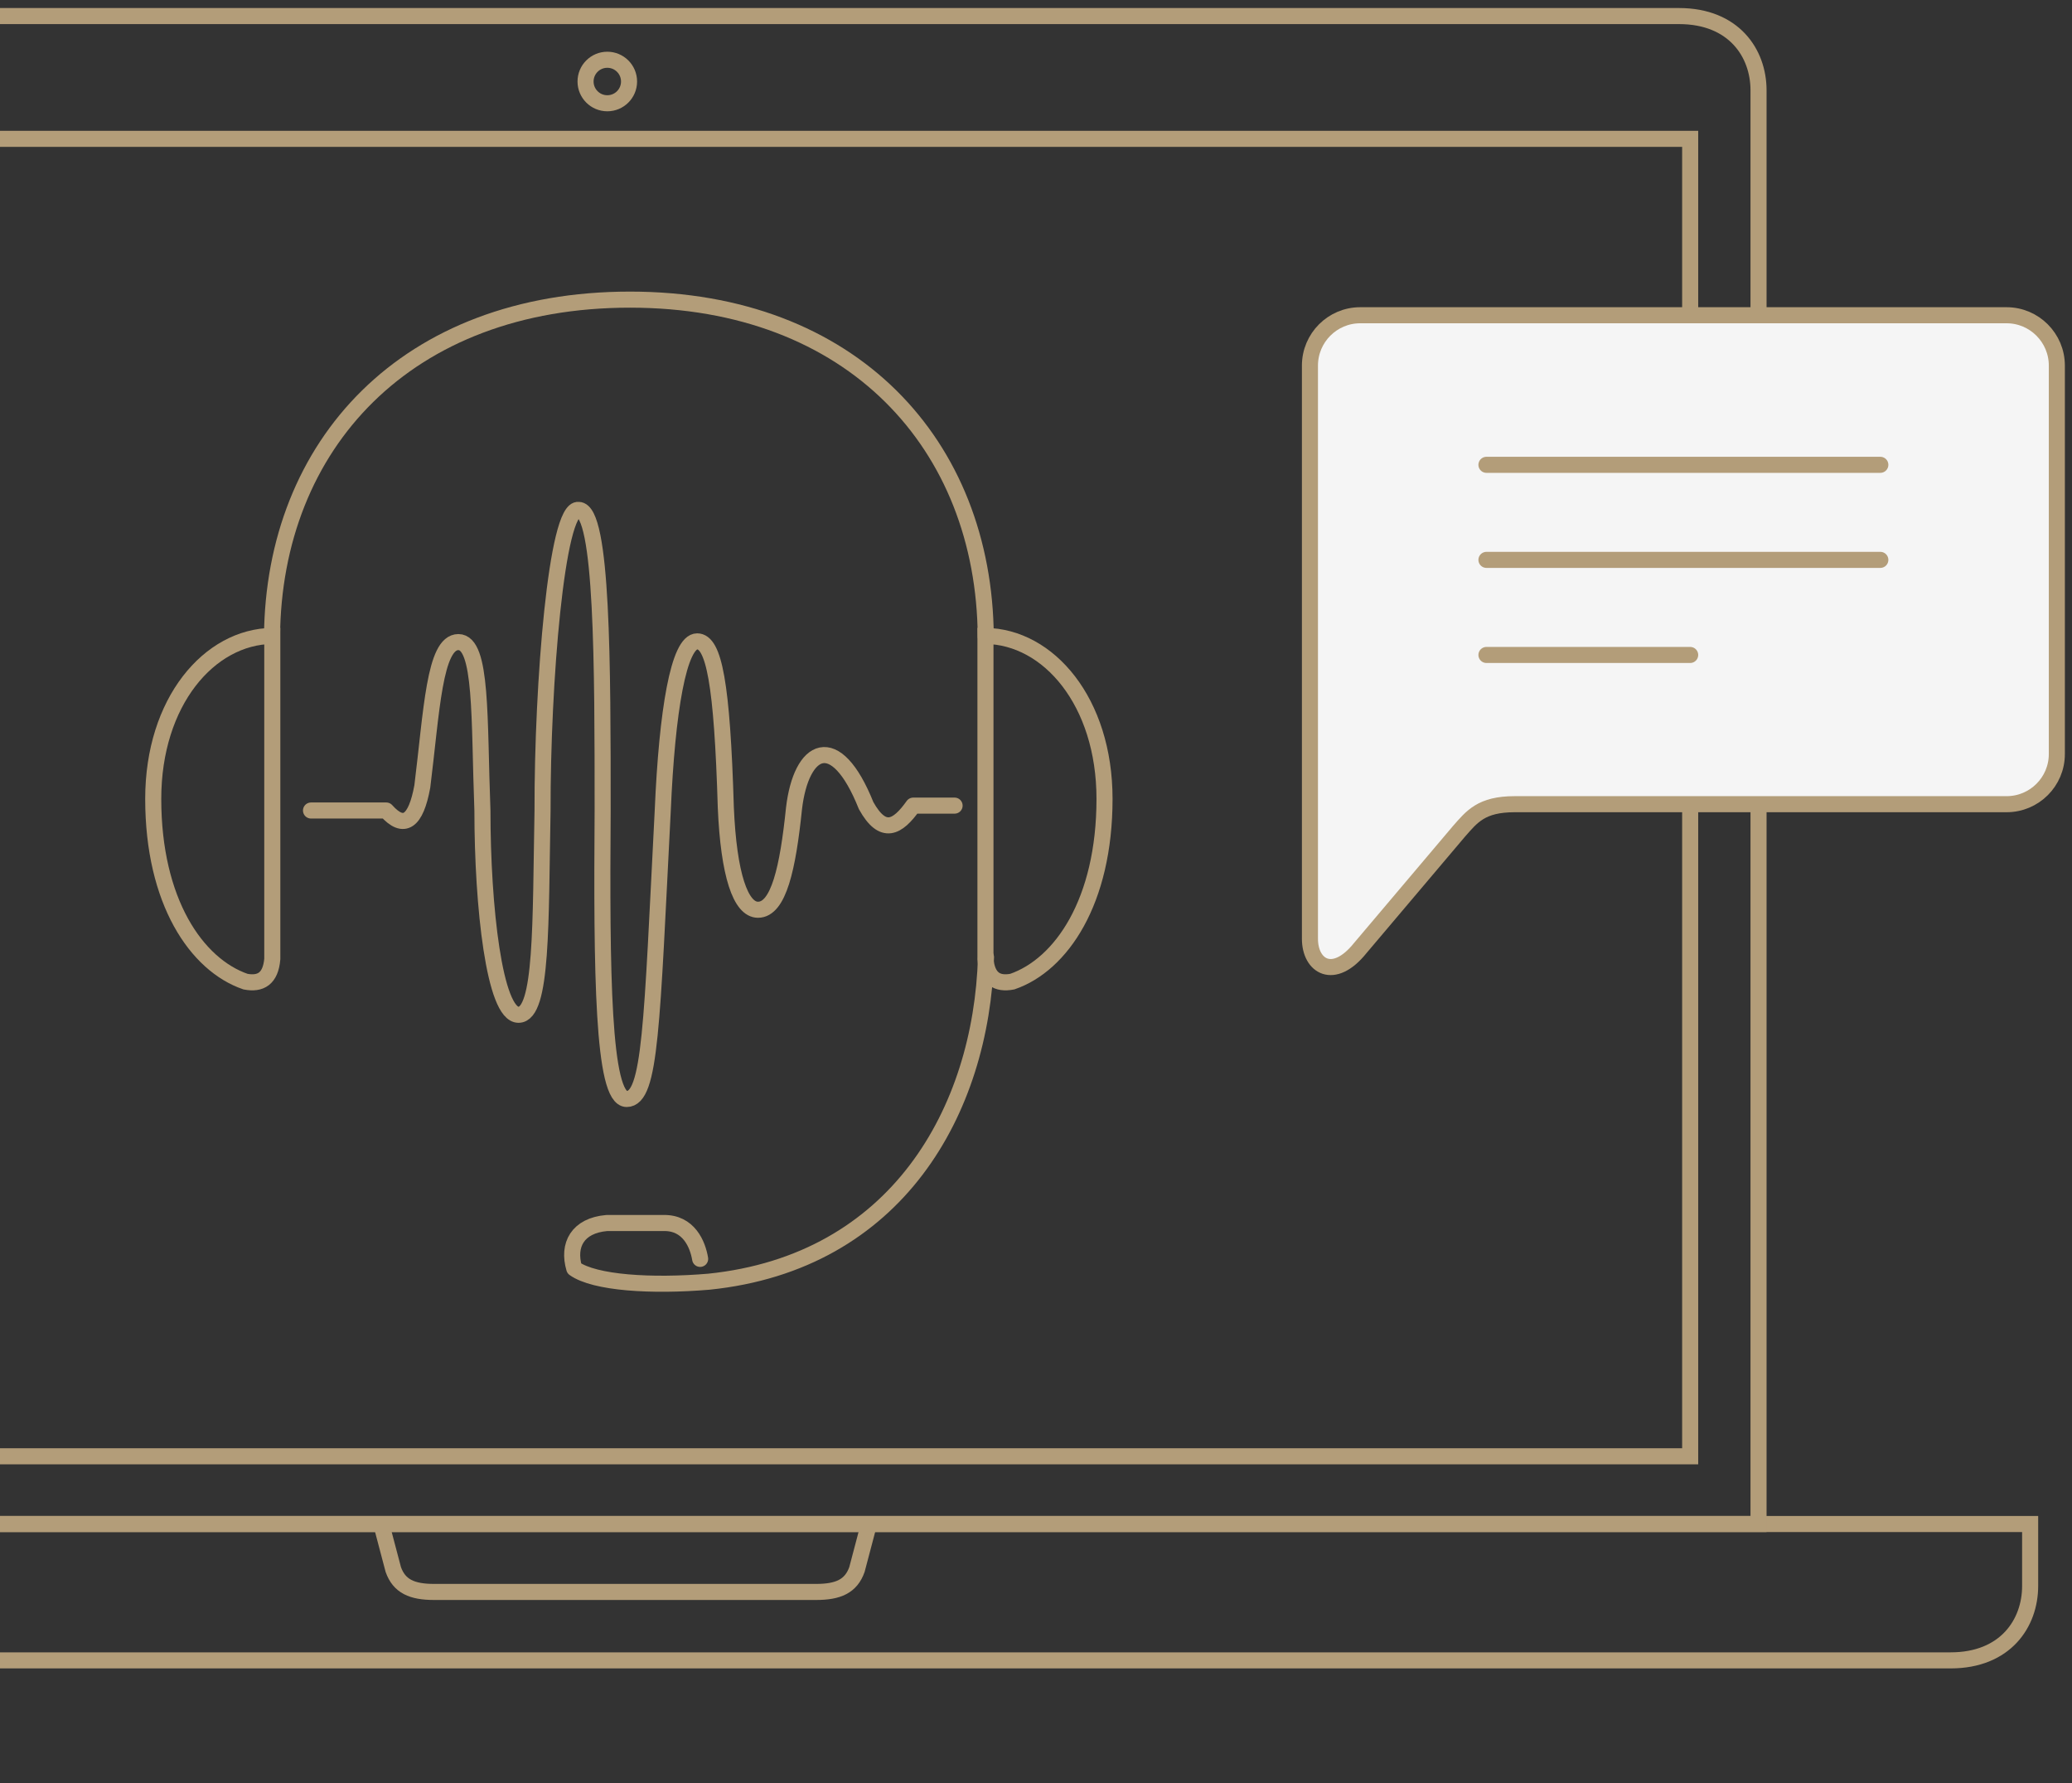 <svg width="129" height="111" viewBox="0 0 129 111" fill="none" xmlns="http://www.w3.org/2000/svg">
<rect x="0" y="0" width="129" height="111" fill="#333333" stroke="none"/>
<path fill-rule="evenodd" clip-rule="evenodd" d="M-42.715 103.358C-46.369 103.358 -48.635 101.813 -48.635 97.958V94.87H126.394V98.725C126.394 101.047 124.861 103.358 121.442 103.358H-42.715Z" stroke="#B39D79" stroke-miterlimit="79.84"/>
<path d="M23.791 95.073L24.485 97.7C24.855 98.749 25.657 99.098 27.021 99.098H50.816C52.18 99.098 52.983 98.749 53.353 97.7L54.047 95.073" stroke="#B39D79" stroke-miterlimit="79.84" stroke-linecap="round" stroke-linejoin="round"/>
<path fill-rule="evenodd" clip-rule="evenodd" d="M-25.806 1C-29.46 1 -31.726 2.533 -31.726 6.4V94.87H109.484V5.621C109.484 3.311 107.951 1 104.532 1H-25.806Z" stroke="#B39D79" stroke-miterlimit="79.84"/>
<path fill-rule="evenodd" clip-rule="evenodd" d="M-27.515 8.643V90.654H105.228V8.643H-27.515Z" stroke="#B39D79" stroke-miterlimit="79.84"/>
<path d="M19.363 50.454H24.048C25.146 51.683 25.889 51.165 26.293 48.955C26.876 44.288 27.041 39.97 28.538 39.97C30.035 39.97 29.818 44.75 30.035 50.454C30.035 56.44 30.784 63.17 32.281 63.17C33.778 63.17 33.645 57.443 33.778 50.454C33.762 42.54 34.657 31.55 36.023 31.741C37.52 31.741 37.52 41.469 37.52 50.454C37.45 60.51 37.52 68.412 39.017 68.412C40.514 68.412 40.578 63.745 41.262 50.454C41.527 44.254 42.255 39.925 43.405 39.925C44.453 39.925 44.959 42.552 45.188 50.263C45.367 54.467 46.111 56.632 47.193 56.632C48.478 56.632 49.053 54.028 49.433 50.33C49.876 46.542 52.008 45.359 53.924 50.15C54.971 52.032 55.88 51.525 56.857 50.15H59.432" stroke="#B39D79" stroke-miterlimit="79.84" stroke-linecap="round" stroke-linejoin="round"/>
<path fill-rule="evenodd" clip-rule="evenodd" d="M16.953 39.586V59.697C16.847 60.925 16.225 61.286 15.283 61.106C12.234 60.057 9.54 56.123 9.54 49.731C9.54 43.678 13.029 39.631 16.953 39.586Z" stroke="#B39D79" stroke-miterlimit="79.84"/>
<path d="M16.936 39.632C17.022 27.683 25.306 18.652 39.221 18.652C53.061 18.652 61.287 27.683 61.372 39.632" stroke="#B39D79" stroke-miterlimit="79.84" stroke-linecap="round" stroke-linejoin="round"/>
<path fill-rule="evenodd" clip-rule="evenodd" d="M61.353 39.586V59.697C61.459 60.925 62.081 61.286 63.024 61.106C66.072 60.057 68.766 56.123 68.766 49.731C68.766 43.678 65.277 39.631 61.353 39.586Z" stroke="#B39D79" stroke-miterlimit="79.84"/>
<path d="M61.387 59.584C61.1 69.143 55.845 78.579 44.139 79.785C40.558 80.089 37.013 79.864 35.752 78.962C35.318 77.496 35.966 76.29 37.773 76.133H41.29C42.893 76.088 43.444 77.486 43.59 78.365" stroke="#B39D79" stroke-miterlimit="79.84" stroke-linecap="round" stroke-linejoin="round"/>
<path d="M37.81 3.72C38.558 3.72 39.164 4.326 39.164 5.074C39.164 5.822 38.558 6.428 37.81 6.428C37.062 6.428 36.456 5.822 36.456 5.074C36.456 4.326 37.062 3.72 37.81 3.72Z" stroke="#B39D79" stroke-miterlimit="79.84"/>
<path fill-rule="evenodd" clip-rule="evenodd" d="M81.555 22.757V58.436C81.555 60.161 83.034 61.074 84.683 59.022L90.833 51.752C91.64 50.838 92.218 50.061 94.299 50.061H124.928C126.654 50.061 128.056 48.663 128.056 46.938V22.757C128.056 21.032 126.654 19.624 124.928 19.624H84.683C82.957 19.624 81.555 21.032 81.555 22.757Z" fill="#F5F5F5" stroke="#B39D79" stroke-miterlimit="79.84"/>
<path d="M92.544 28.935H117.067" stroke="#B39D79" stroke-miterlimit="79.84" stroke-linecap="round" stroke-linejoin="round"/>
<path d="M92.544 34.852H117.067" stroke="#B39D79" stroke-miterlimit="79.84" stroke-linecap="round" stroke-linejoin="round"/>
<path d="M92.544 40.771H105.228" stroke="#B39D79" stroke-miterlimit="79.84" stroke-linecap="round" stroke-linejoin="round"/>
</svg>

